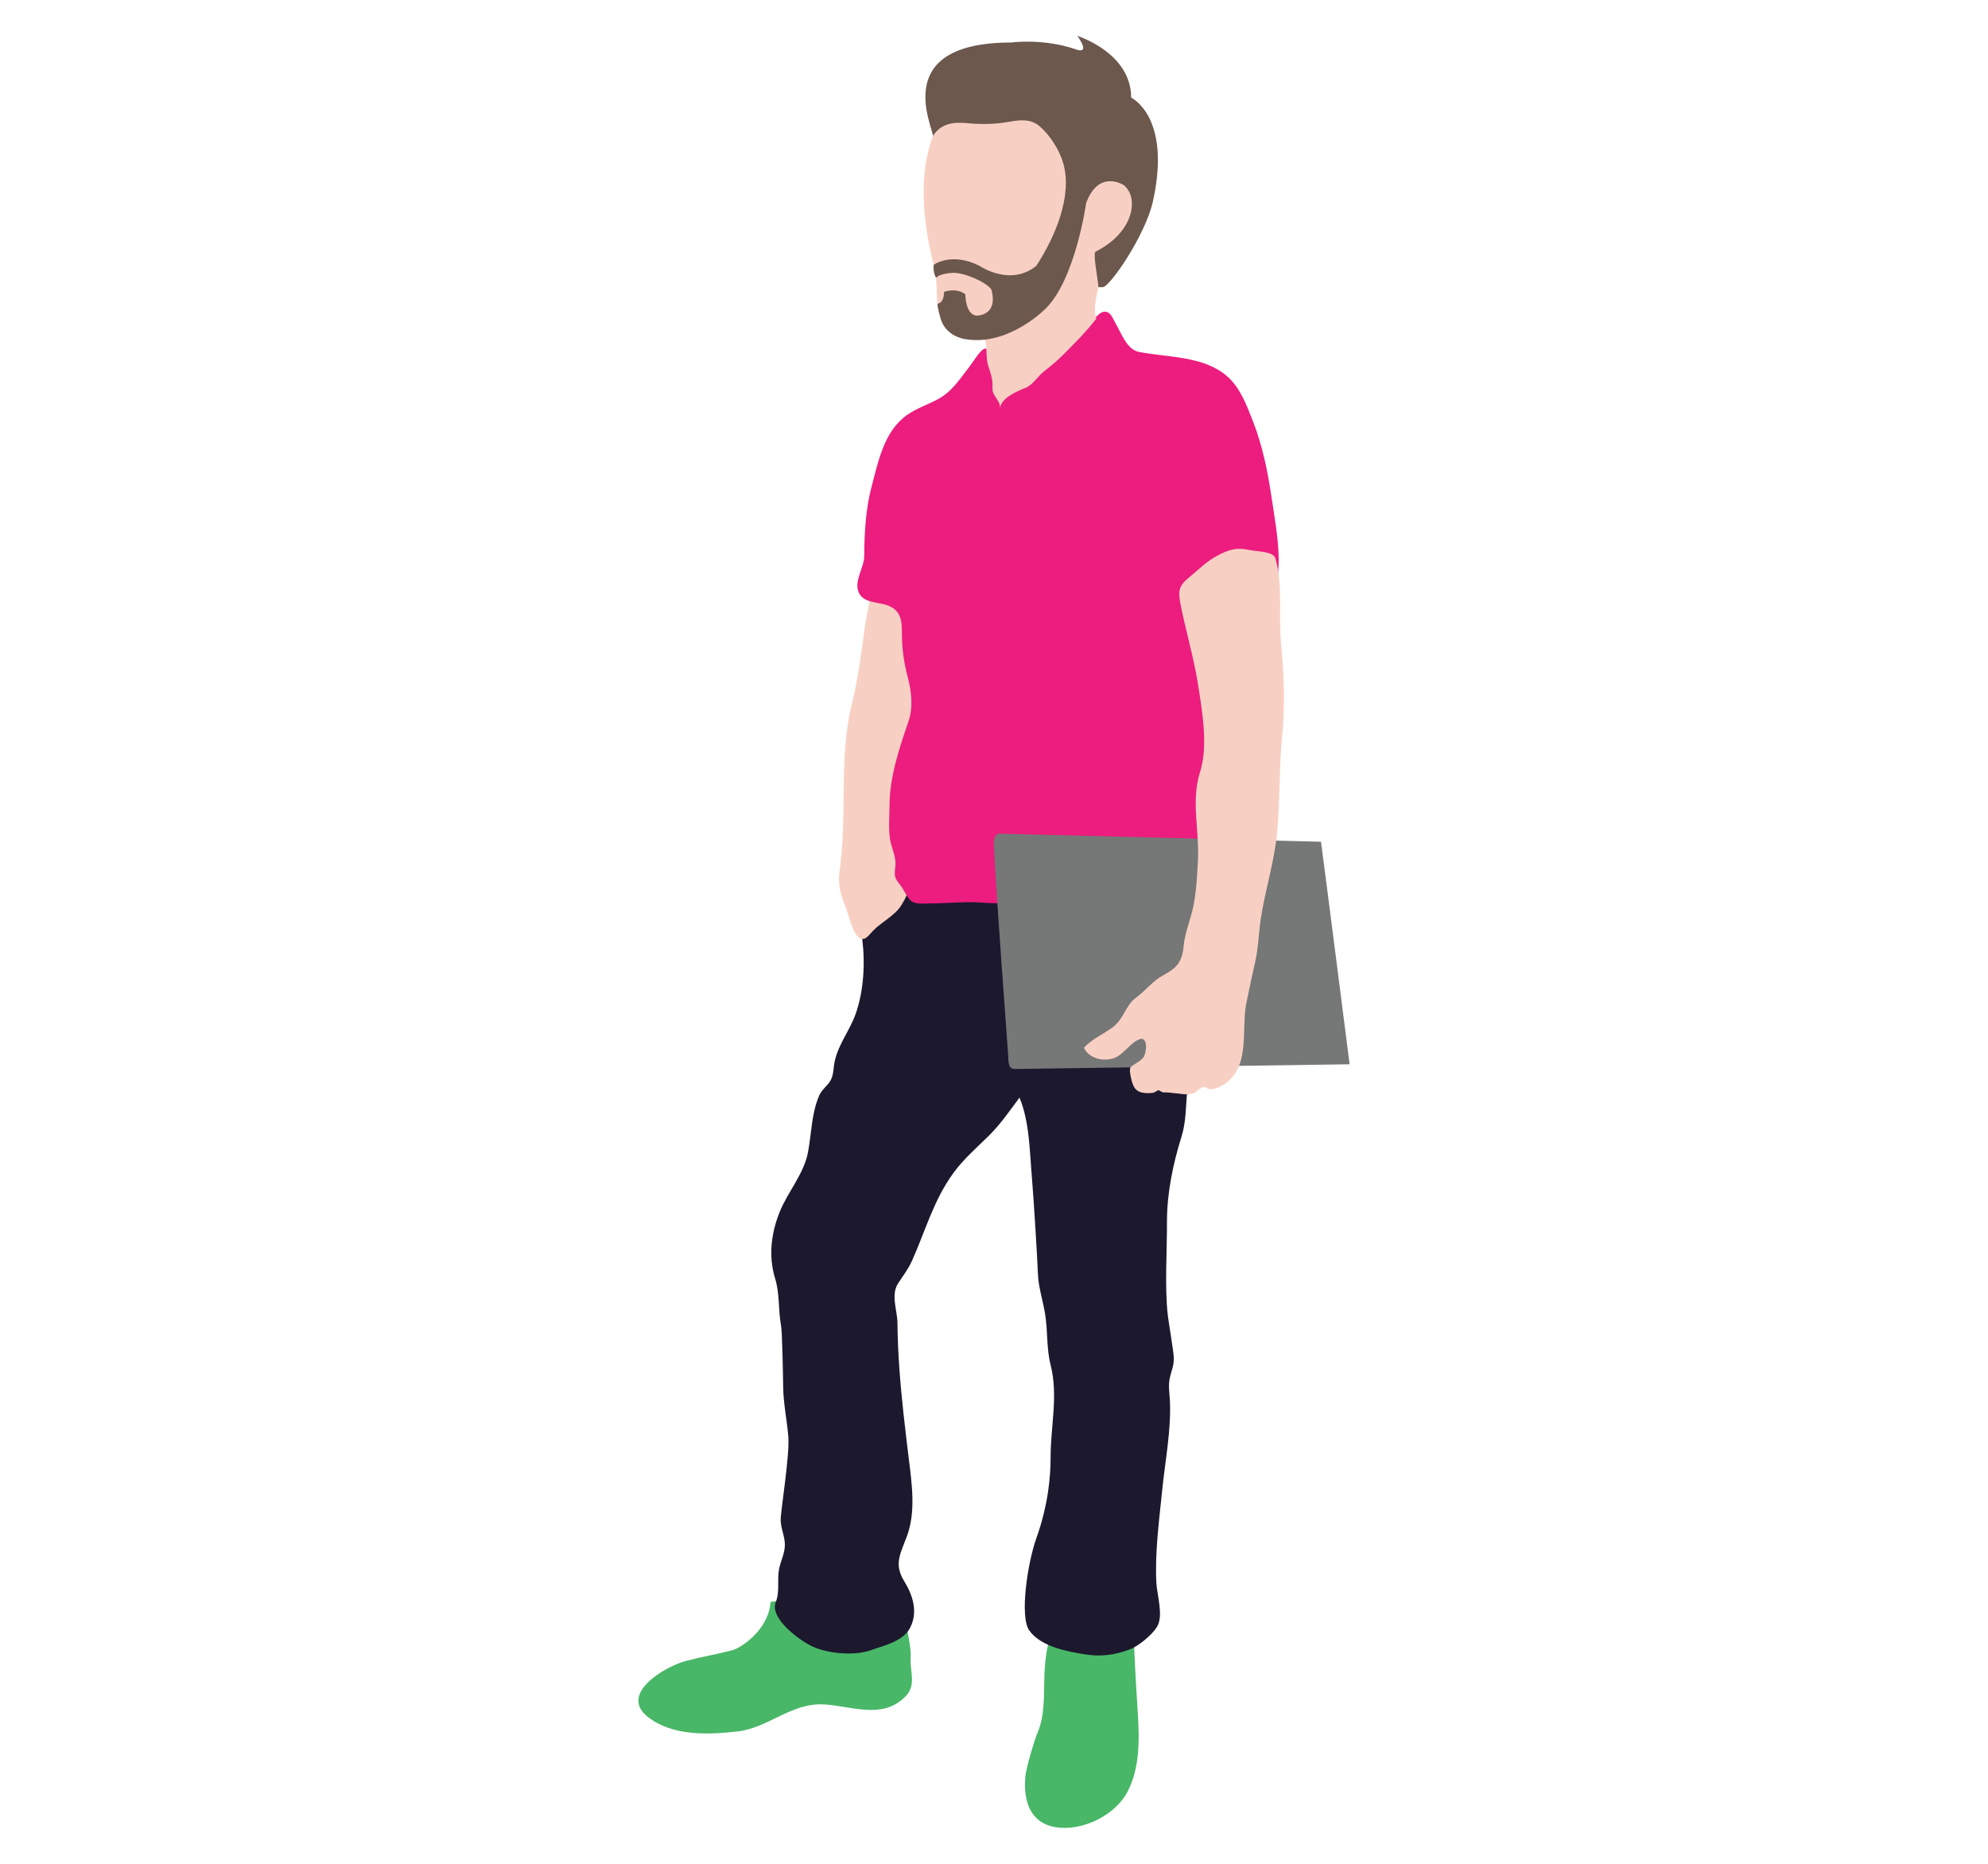 <?xml version="1.0" encoding="utf-8"?>
<!-- Generator: Adobe Illustrator 16.0.0, SVG Export Plug-In . SVG Version: 6.00 Build 0)  -->
<!DOCTYPE svg PUBLIC "-//W3C//DTD SVG 1.1//EN" "http://www.w3.org/Graphics/SVG/1.1/DTD/svg11.dtd">
<svg version="1.1" id="Layer_1" xmlns="http://www.w3.org/2000/svg" xmlns:xlink="http://www.w3.org/1999/xlink" x="0px" y="0px"
	 width="800px" height="750px" viewBox="0 0 800 750" enable-background="new 0 0 800 750" xml:space="preserve">
<g>
	<path fill="#48B767" d="M455.982,651.589c0.382,12.645,1.065,25.17,1.885,37.787c0.678,10.448,0.86,22.055-4.139,31.62
		c-5.009,9.586-18.23,15.984-28.88,14.281c-11.248-1.8-13.186-12.269-12.136-21.118c0.37-3.124,3.608-14.153,4.625-16.439
		c3.357-7.551,2.613-16.086,2.967-24.13c0.249-5.662,1.171-17.939,6.892-21.222c2.83-1.626,6.559-1.838,9.712-2.336
		c5.245-0.83,13.771,0.087,19.044,1.631c-0.219,0.543-0.643,0.441-1.137,0.703"/>
	<path fill="#48B767" d="M364.887,649.642c-0.83,5.051,1.939,11.661,1.557,17.519c-0.348,5.288,2.44,10.854-2.031,15.465
		c-9.316,9.602-22.15,3.735-33.004,3.223c-13.133-0.619-22.13,9.446-34.657,10.892c-11.934,1.377-26.013,1.875-35.893-5.722
		c-12.154-9.345,6.744-20.451,15.26-22.677c6.123-1.601,12.572-2.725,18.684-4.305c2.968-0.769,14.529-7.924,15.264-19.404
		c15.474-2.818,18.663,2.084,27.961,1.506c5.351-0.332,9.614,1.283,14.794,2.326C356.473,649.2,363.385,647.598,364.887,649.642"/>
	<path fill="#1C182E" d="M479.73,421.512c-0.021,6.175-1.4,11.671-1.968,17.5c-0.611,6.298-0.445,12.449-2.295,18.337
		c-3.305,10.528-5.893,22.569-5.859,34.237c0.033,12.521-0.948,25.792,0.302,37.46c0.317,2.956,2.256,14.097,2.422,17.042
		c0.184,3.264-0.885,5.323-1.545,8.188c-0.732,3.175-0.18,5.973-0.011,9.332c0.591,11.767-1.944,24.504-3.114,36.205
		c-1.218,12.168-2.935,24.813-2.336,36.982c0.244,5,2.979,13.334,0.292,17.812c-1.931,3.215-7.401,7.722-10.804,9.051
		c-6.271,2.45-12.269,3.095-18.688,1.989c-6.345-1.094-17.16-2.86-21.927-9.534c-3.961-5.545-0.722-27.154,2.859-37.182
		c4.767-13.348,5.721-24.788,5.721-32.544c0-12.546,3.115-24.804,0-37.136c-1.747-6.918-1.063-13.724-2.26-20.771
		c-0.911-5.373-2.688-10.695-2.864-16.175c-0.172-5.3-1.718-30.548-2.387-38.24c-0.9-10.359-0.944-22.65-5.01-32.377
		c-4.066,5.413-7.591,10.686-12.532,15.526c-4.882,4.783-10.103,9.325-14.134,14.889c-7.968,10.996-11.131,23.073-16.593,35.223
		c-1.538,3.421-3.616,6.042-5.617,9.139c-2.995,4.633-0.283,10.797-0.235,15.932c0.057,6.125,0.343,12.247,0.775,18.356
		c0.873,12.299,2.354,24.543,3.853,36.778c1.227,10.011,2.763,20.97-0.829,30.667c-2.614,7.056-5.338,11.155-1.072,18.09
		c3.463,5.631,5.642,12.379,2.376,18.714c-2.846,5.521-10.376,7.088-15.735,9.024c-6.278,2.27-16.532,1.547-23.071-1.24
		c-4.975-2.122-17.977-11.392-15.255-18.111c1.713-4.229,0.444-8.964,1.33-13.335c0.649-3.206,2.2-6.035,2.315-9.414
		c0.122-3.595-1.688-6.843-1.677-10.338c0.012-3.957,3.66-25.738,3.078-33.354c-0.509-6.64-1.957-13.199-2.067-19.87
		c-0.093-5.65-0.367-22.339-0.873-25.034c-1.191-6.354-0.439-12.547-2.374-18.856c-2.763-9.008-1.61-18.273,1.88-26.897
		c3.257-8.047,9.65-15.155,11.312-23.759c1.483-7.687,1.377-15.719,4.563-23.006c1.09-2.49,3.293-3.822,4.54-6.022
		c1.284-2.266,1.104-4.969,1.63-7.492c1.49-7.126,6.107-12.579,8.487-19.317c3.257-9.223,3.863-20.389,2.646-30.045
		c-0.646-5.111,5.807-12.61,9.828-15.884c13.131-10.687,25.751-13.623,42.729-9.45c15.001,3.688,30.045,11.57,40.583,22.883
		c6.987,7.5,11.303,16.718,17.832,24.622c3.902,4.725,8.849,8.414,13.507,12.555c1.575,1.398,3.414,2.684,4.845,4.089
		c1.479,1.454,2.66,4.536,3.429,5.158"/>
	<path fill="#F8D0C3" d="M349.314,230.756c2.622,6.044-0.386,14.852-1.227,21.111c-1.405,10.468-2.686,20.968-5.245,31.233
		c-5.484,22.002-1.713,45.156-5.006,67.504c-0.76,5.162,0.48,9.615,2.424,14.34c1.164,2.829,2.934,11.332,5.843,12.672
		c2.123,0.979,3.516-1.314,5.254-3.113c3.385-3.505,8.682-6.003,11.289-10.122c3.576-5.647,4.718-10.686,1.979-15.254
		c-2.534-4.224-4.701-5.584-2.767-9.749c9.023-19.427,17.075-43.119,15.114-64.729c-1.037-11.425-4.136-25.768-12.864-33.479
		c-2.537-2.24-5.62-3.987-8.479-5.84c-2.035-1.318-3.714-3.762-5.924-4.574c-0.292-0.108-0.447-0.246-0.72-0.333
		c0.204,0.586,0.672,0.736,1.107,1.11"/>
	<path fill="#EC1D7E" d="M438.465,128.371c2.298,0.718,3.471-2.793,5.935-2.931c2.532-0.142,3.362,2.651,4.47,4.575
		c2.505,4.356,4.637,10.647,9.45,11.592c11.551,2.269,25.796,1.562,35.27,9.607c5.445,4.626,8.019,11.711,10.563,18.176
		c3.953,10.045,6.067,20.677,7.631,31.324c1.418,9.669,3.749,21.529,2.363,31.295c-0.459-1.607-0.291-5.679-2.884-7.004
		c-3.102-1.586-5.888,0.795-8.649,1.762c-5.806,2.031-11.449,2.464-17.422,3.601c-4.946,0.941-9.354,2.071-9.021,8.171
		c0.313,5.709,2.823,12.082,4.187,17.624c1.422,5.783,1.771,10.716,2.366,16.7c0.604,6.048,1.518,11.753,2.315,17.539
		c1.779,12.88-3.354,23.554-2.726,35.815c0.311,6.053,4.074,15.723,1.483,21.006c-2.309,4.708-16.046,2.963-21.194,3.741
		c-6.446,0.975-11.698,2.17-17.929,3.969c-5.47,1.579-10.93,5.454-16.72,6.238c-3.029,0.411-5.955-0.577-8.963-0.397
		c-2.595,0.156-5.242,1.419-7.767,1.967c-5.493,1.191-12.214,0.708-17.919,0.378c-5.582-0.322-12.12,0.39-18.297,0.39
		c-3.124,0-7.001,0.759-8.974-1.568c-1.696-2-2.254-3.977-4.158-6.329c-2.126-2.627-1.965-3.486-1.554-7.272
		c0.389-3.579-1.819-7.648-2.256-11.184c-0.548-4.431-0.144-8.91-0.103-13.356c0.106-11.5,3.981-22.873,7.612-33.48
		c2.034-5.941,1.166-12.287-0.399-18.287c-1.566-6.008-2.239-11.286-2.239-17.923c0-5.051-0.808-8.702-5.854-10.534
		c-4.072-1.478-10.313-0.806-11.789-5.927c-1.3-4.505,2.465-9.425,2.484-13.932c0.04-9.297,0.599-19.061,3.006-28.083
		c2.743-10.287,5.027-22.249,14.343-28.731c3.88-2.701,8.403-4.128,12.521-6.39c5.589-3.068,8.731-8.201,12.54-13.066
		c1.525-1.949,4.333-6.86,6.229-7.184c3.347-0.195,3.165,6.915,6.316,8.654c4.714,2.603,10.545-4.509,13.539-7.319
		c2.043-1.918,4.156-3.981,6.598-5.431c2.476-1.47,3.911-0.928,6.552-1.655c2.755-0.759,8.096-6.883,9.819-6.141"/>
	<path fill="#F8D0C3" d="M449.475,65.979c3.144-1.595,7.047,8.67,9.533,12.394c2.156,3.227-6.001,12.892-7.17,16.136
		c-1.242,3.446-2.903,6.204-5.646,8.629c-2.977,2.632-3.161,5.988-3.706,9.791c-0.667,4.656-2.895,10.537-1.328,15.313
		c-3.839,5.018-8.605,9.803-13.4,14.598c-2.394,2.395-4.766,4.361-7.338,6.36c-2.789,2.167-4.789,5.718-7.721,6.87
		c-3.102,1.218-9.839,3.965-10.324,8.284c0.273-1.871-0.917-3.237-1.874-4.766c-1.354-2.162-1.095-2.577-1.092-4.873
		c0.008-3.884-2.112-6.982-2.34-10.9c-0.258-4.381,0.277-9.612-3.845-8.239c-5.72,1.907-9.881-1.459-12.394-3.813
		c-5.238-4.909-3.044-17.231-4.767-23.834c-11.44-43.854,3.145-59.55,3.813-62.922c0.794-4.004,5.092,1.163,7.651-2.085
		c4.778-6.064,12.281-9.897,19.659-11.736c4.673-1.165,7.448,1.417,11.68,3.107c3.656,1.46,7.188,2.513,9.875,5.716
		c4.953,5.909,8.022,13.379,10.427,20.757c1.298,3.986,3.063,8.021,3.057,12.198C442.224,75.864,446.922,63.915,449.475,65.979"/>
	<path fill="#767777" d="M401.625,335.45c0,0-1.867,0.935-1.726,4.145c0.778,17.764,5.535,80.898,5.72,83.896
		c0.259,4.207,0,6.674,2.859,6.674c0,0,134.426-1.907,134.627-1.897c0,0-10.75-84.211-11.521-89.547"/>
	<path fill="#F8D0C3" d="M513.21,224.527c3.229,11.307,1.159,22.859,2.335,34.647c1.223,12.235,1.59,25.009,0.389,37.371
		c-1.202,12.386-0.834,25.08-1.944,37.764c-1.09,12.443-4.835,23.419-6.627,35.417c-0.881,5.894-1.006,11.708-2.24,17.224
		c-1.264,5.646-2.406,10.957-3.568,16.673c-2.086,10.249,1.529,24.576-7.81,31.901c-2.021,1.585-4.302,2.695-6.53,2.813
		c-0.93,0.049-1.687-0.766-2.598-0.882c-1.166-0.149-1.933,0.769-2.737,1.475c-0.808,0.707-1.617,1.084-2.676,1.28
		c-2.213,0.41-4.29-0.154-6.498-0.308c-1.136-0.079-2.255-0.302-3.395-0.304c-0.97-0.002-1.579,0.056-2.366-0.532
		c-0.734-0.55-1.036-0.348-1.754,0.151c-0.814,0.568-1.563,0.609-2.534,0.647c-2.242,0.089-4.824-0.117-6.152-2.246
		c-0.923-1.479-1.416-3.754-1.675-5.452c-0.105-0.688-0.275-1.844,0.046-2.51c0.55-1.141,4.474-2.54,5.487-4.547
		c0.716-1.415,1.672-6.109-0.573-7.035c-0.101-0.036-0.202-0.071-0.304-0.107c-4.057,0.692-7.033,6.219-10.994,7.737
		c-4.315,1.654-10.282,0.305-12.305-4.099c3.356-3.619,7.797-5.393,11.622-8.272c4.568-3.44,5.074-8.729,9.245-11.775
		c3.78-2.762,6.813-6.846,11.104-9.148c5.213-2.797,7.55-5.168,8.154-11.689c0.514-5.54,2.786-10.563,3.894-15.959
		c1.165-5.689,1.563-12.451,1.858-18.384c0.636-12.714-2.89-23.864,0.864-35.73c3.332-10.534,0.839-24.658-0.873-35.502
		c-1.647-10.45-4.924-21.442-6.987-31.942c-1.104-5.617-0.617-7.541,3.492-10.892c3.87-3.156,6.688-6.216,11.204-8.649
		c4.837-2.606,7.849-3.435,13.021-2.336C505.941,221.998,512.083,221.792,513.21,224.527"/>
	<g>
		<path fill="#6C584D" d="M391.989,49.772c-0.853-0.051-1.707-0.117-2.568-0.198c-5.866-0.554-10.607,0.014-14.012,5.134
			c0-3.813-17.457-37.607,31.613-37.607c0,0,12.381-1.769,25.647,2.654c0,0,6.664,2.912,0.885-5.307c0,0,21.642,6.723,21.642,24.836
			c0,0,16.404,7.604,8.709,41.951c-2.989,13.344-17.29,34.318-20.15,34.318c0,0,1.11,0-1.749,0
			c-0.215-3.651-2.316-13.698-1.109-14.301c15.254-7.627,17.722-21.603,11.26-26.819c-2.229-1.267-10.498-4.938-15.063,7.232
			c0,0-4.274,30.517-16.219,42.419c0,0-14.79,15.332-32.414,12.394c0,0-8.115-0.966-10.021-8.593c0,0-1.16-3.783-1.16-5.689
			c0,0,2.601,0.031,2.601-4.736c0,0,4.768-1.907,8.58,0.953c0,0,0,8.581,4.768,8.581c0,0,8.58,0,5.721-10.487
			c-1.907-2.86-10.518-6.722-15.254-6.722c0,0-5.121,0.085-7.028,1.992c0,0-1.305-2.042-0.944-5.195c0,0,7.02-5.329,18.459,0.392
			c0,0,12.395,8.581,22.881-0.049c7.262-11.173,14.648-27.833,10.796-41.263c-1.518-5.285-5.356-11.327-9.568-14.901
			c-3.52-2.985-7.763-2.546-11.993-1.786C401.47,49.843,396.794,50.058,391.989,49.772z"/>
	</g>
</g>
</svg>
